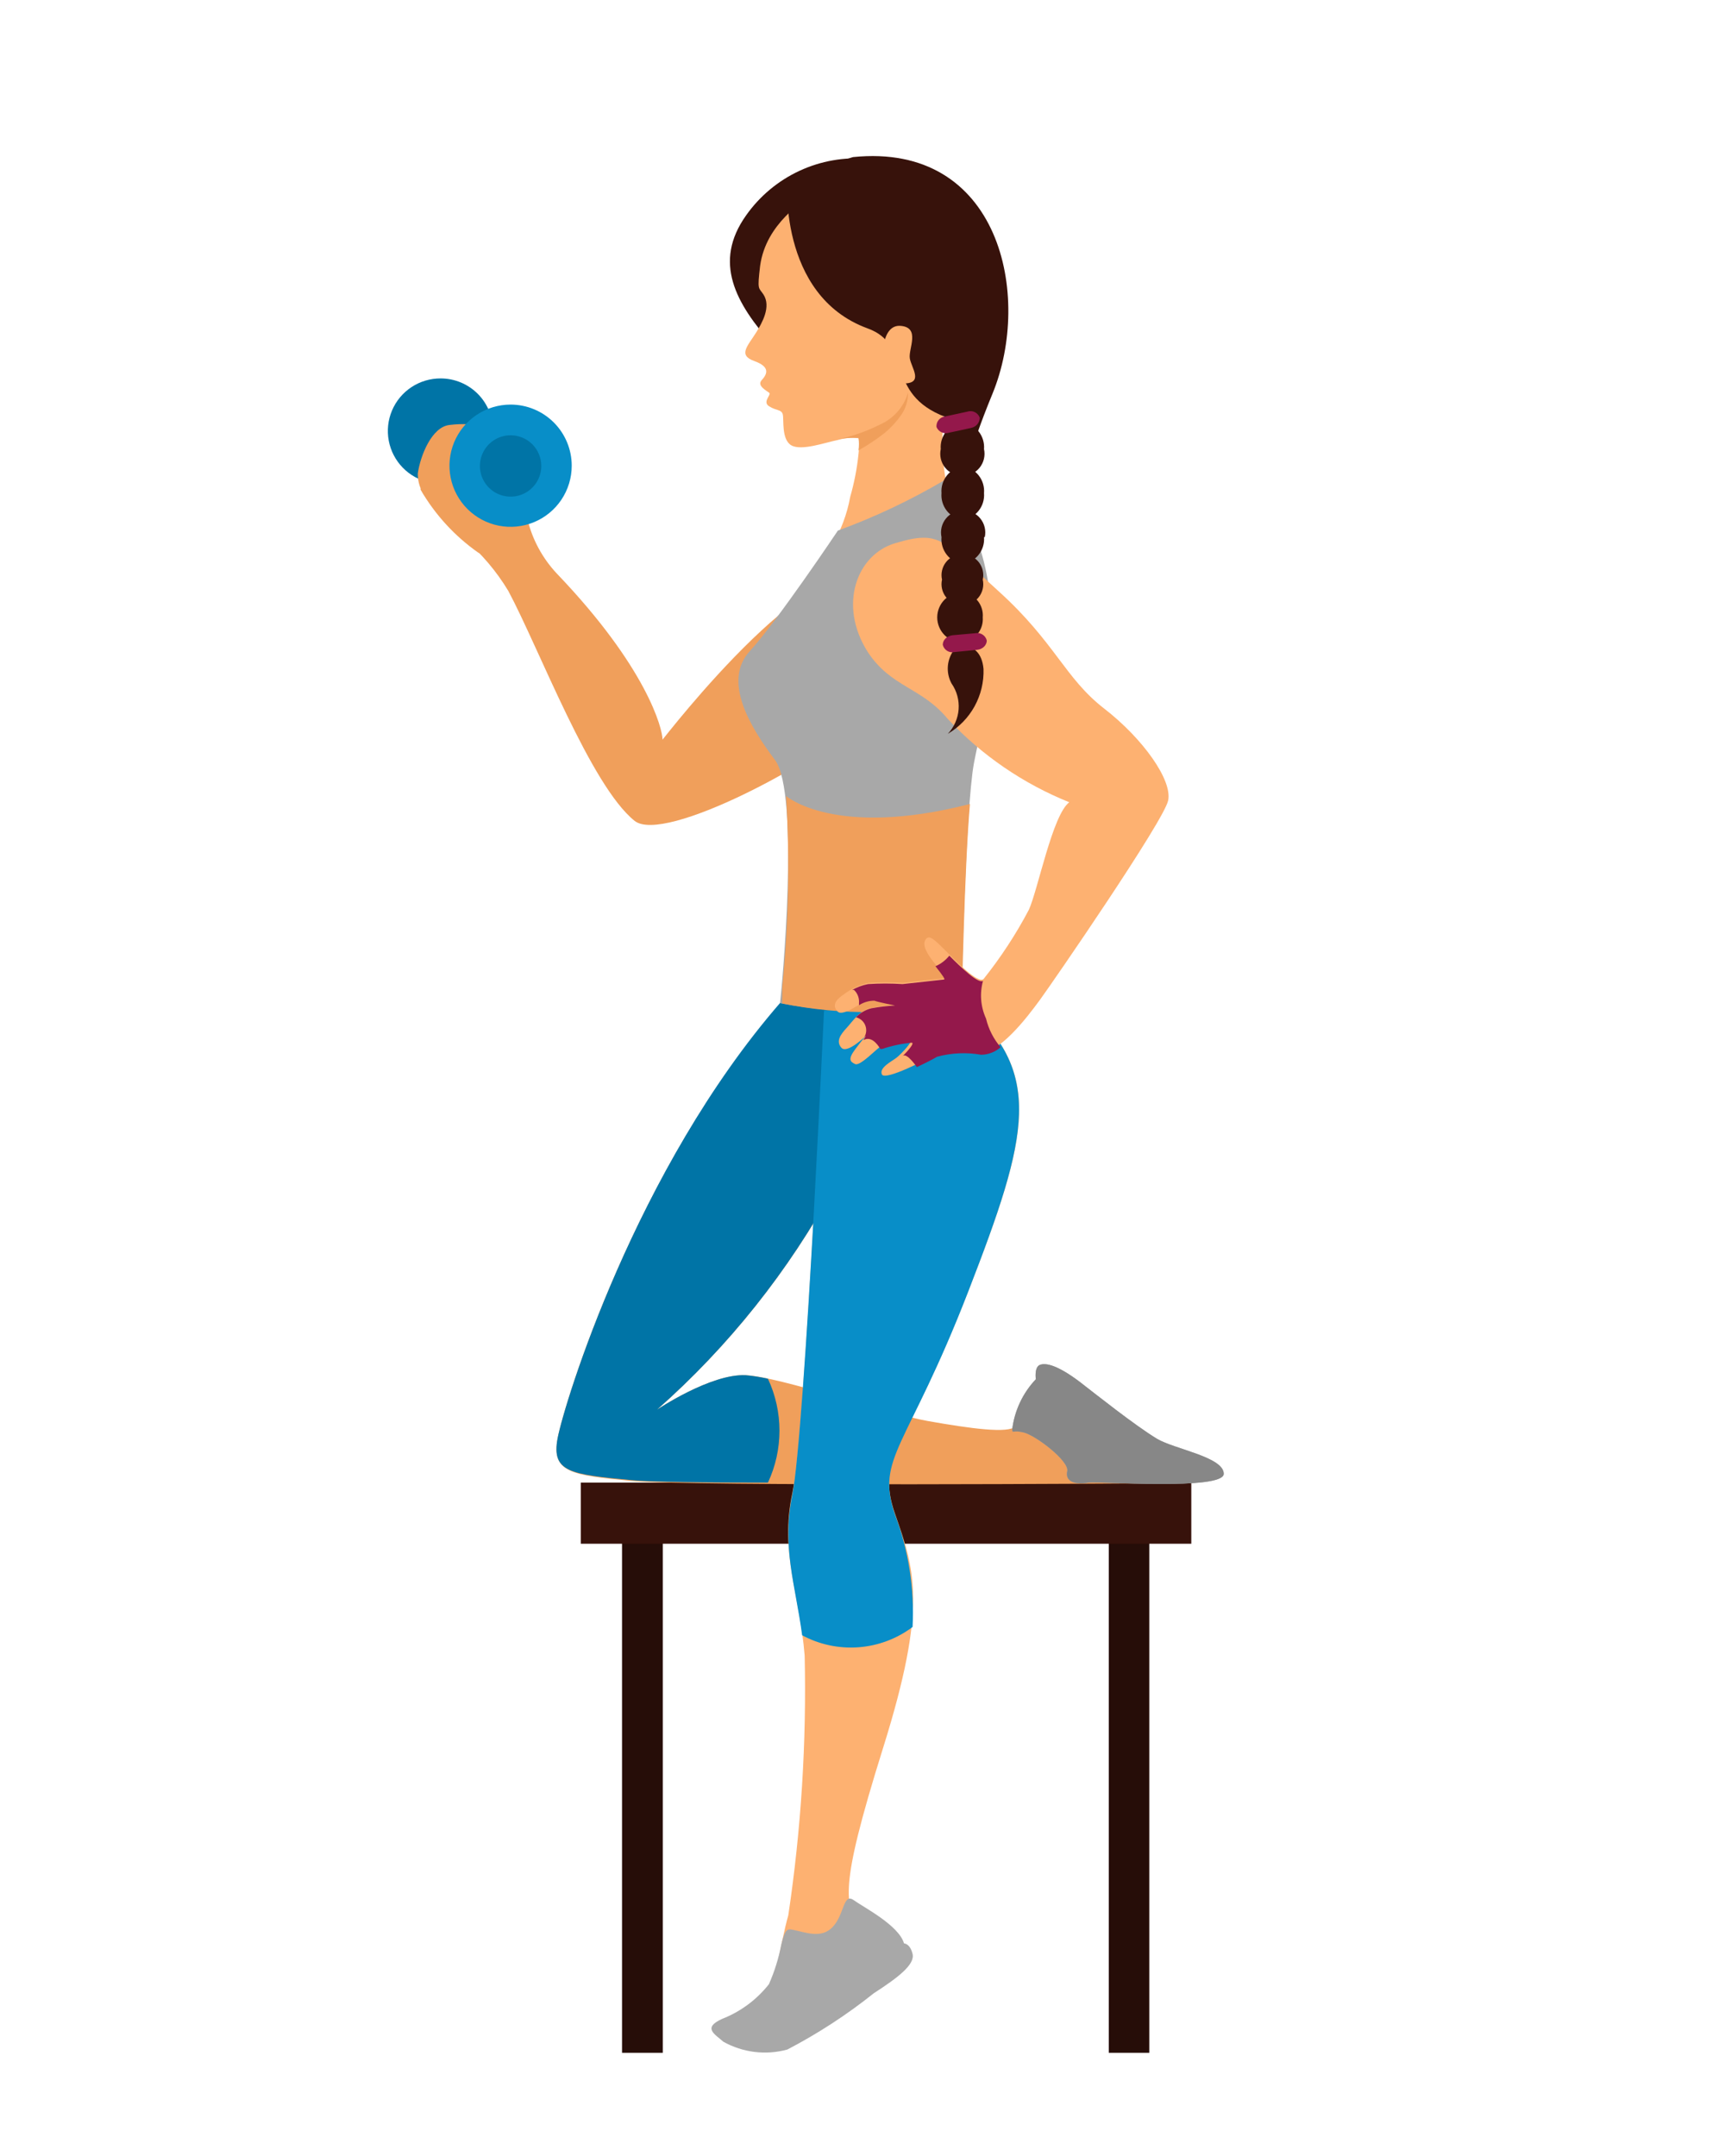 <svg width="200" height="250" viewBox="0 0 200 250" fill="none" xmlns="http://www.w3.org/2000/svg">
<path d="M133.251 177.868H128.555V238.036H133.251V177.868Z" fill="#260D08"/>
<path d="M76.845 177.868H72.12V238.036H76.845V177.868Z" fill="#260D08"/>
<path d="M138.122 171.918H67.337V179.005H138.122V171.918Z" fill="#37120B"/>
<path d="M96.765 137.59C91.467 147.351 84.498 156.107 76.174 163.46C76.174 163.46 82.415 159.26 86.469 159.464C90.523 159.668 102.627 163.897 107.556 164.772C112.485 165.647 116.947 166.26 117.735 165.385C118.522 164.51 123.976 160.339 123.976 160.339L133.047 172.005C133.047 172.005 80.141 172.384 73.17 171.714C66.199 171.043 63.895 170.751 64.654 166.756C65.412 162.76 73.666 135.607 90.494 116.387C90.494 116.387 99.244 112.916 100.352 117.32C101.461 121.724 96.765 137.59 96.765 137.59Z" fill="#F09F5B"/>
<path d="M111.523 116.124C121.147 124.261 119.339 131.524 112.252 149.752C105.165 167.981 101.49 168.972 103.765 175.505C106.04 182.038 107.556 186.18 102.394 202.658C96.969 219.983 98.369 219.837 99.244 224.153C100.119 228.47 101.869 229.986 97.319 232.29C94.794 233.676 91.882 234.189 89.036 233.749C89.036 233.749 90.553 224.999 91.398 222.083C92.886 212.122 93.52 202.052 93.294 191.984C92.711 184.692 90.378 180.055 91.865 173.114C93.353 166.172 95.54 117.174 95.54 117.174L111.523 116.124Z" fill="#FDB171"/>
<path d="M89.036 159.873C88.191 159.678 87.333 159.541 86.469 159.464C82.415 159.26 76.174 163.46 76.174 163.46C84.498 156.108 91.467 147.351 96.765 137.59C96.765 137.59 101.286 121.753 100.352 117.174C99.419 112.595 90.494 116.241 90.494 116.241C73.666 135.607 65.412 162.789 64.654 166.756C63.895 170.722 66.17 170.955 73.17 171.626C75.532 171.86 81.92 171.918 89.036 171.918C89.917 170.032 90.373 167.976 90.373 165.895C90.373 163.814 89.917 161.758 89.036 159.873V159.873Z" fill="#0074A6"/>
<path d="M111.523 116.124L95.54 117.174C95.54 117.174 95.015 128.374 94.344 140.827C93.586 154.506 92.594 169.672 91.865 173.318C90.611 179.413 92.215 183.73 93.002 189.621C95.006 190.699 97.276 191.18 99.545 191.01C101.813 190.839 103.986 190.024 105.806 188.659C106.042 184.218 105.346 179.778 103.765 175.622C101.49 169.001 105.194 168.01 112.252 149.781C119.31 131.553 121.147 124.261 111.523 116.124Z" fill="#088EC8"/>
<path d="M57.158 50.094C57.135 51.295 56.757 52.463 56.072 53.451C55.388 54.438 54.426 55.201 53.309 55.644C52.191 56.087 50.968 56.189 49.793 55.939C48.617 55.688 47.542 55.096 46.703 54.236C45.863 53.376 45.296 52.287 45.074 51.106C44.851 49.925 44.982 48.704 45.452 47.598C45.92 46.491 46.706 45.548 47.71 44.887C48.713 44.226 49.89 43.876 51.092 43.881C51.901 43.881 52.702 44.043 53.447 44.357C54.193 44.671 54.868 45.131 55.434 45.709C55.999 46.288 56.443 46.974 56.739 47.727C57.035 48.48 57.178 49.285 57.158 50.094V50.094Z" fill="#0074A6"/>
<path d="M49.313 57.589C48.733 56.816 48.425 55.872 48.438 54.906C48.729 52.864 50.042 49.51 52.113 49.277C55.525 48.869 56.254 49.831 56.254 49.831L56.896 61.497L49.313 57.589Z" fill="#F09F5B"/>
<path d="M102.073 67.972C104.64 71.064 104.698 78.763 99.827 83.517C94.957 88.271 76.991 97.896 73.578 95.184C68.474 91.1 62.495 75.176 58.937 68.526C57.554 66.223 55.8 64.163 53.746 62.431C52.346 60.972 49.837 58.377 55.583 58.96C59.025 59.31 60.454 57.414 61.154 60.214C61.727 62.574 62.903 64.745 64.566 66.514C75.007 77.422 76.816 84.509 76.816 85.763C76.874 85.763 96.007 60.71 102.073 67.972Z" fill="#F09F5B"/>
<path d="M61.212 60.506C61.019 59.07 60.554 57.684 59.842 56.422C58.879 55.023 58.85 53.506 58.441 53.506C58.033 53.506 57.887 55.402 58.062 56.422C58.237 57.443 58.354 58.056 57.917 57.56C56.396 55.797 54.628 54.264 52.667 53.01C52.171 52.806 51.938 53.302 51.588 53.302C51.238 53.302 50.771 52.864 50.275 53.302C49.779 53.739 50.275 53.973 49.896 54.614C49.517 55.256 49.896 55.722 49.896 56.218C49.896 56.714 48.729 56.218 48.759 56.773C50.434 59.672 52.724 62.171 55.467 64.093C57.246 64.676 61.212 60.506 61.212 60.506Z" fill="#F09F5B"/>
<path d="M100.644 18.42C97.918 18.177 95.175 18.655 92.693 19.807C90.21 20.959 88.074 22.744 86.499 24.982C78.799 35.831 96.969 43.969 103.152 55.926C107.089 63.48 102.073 65.26 99.536 66.543C96.998 67.826 105.864 65.201 107.673 58.697C108.644 54.258 108.237 49.628 106.506 45.427L99.681 26.236C99.506 25.74 100.644 18.42 100.644 18.42Z" fill="#37120B"/>
<path d="M93.965 22.416C93.265 23.436 88.832 25.799 88.132 30.815C87.782 33.732 87.957 33.294 88.511 34.14C89.444 35.569 88.336 37.465 87.694 38.515C86.703 40.119 85.507 41.169 87.461 41.869C89.415 42.569 88.89 43.444 88.307 44.086C87.724 44.727 88.89 45.31 89.182 45.544C89.474 45.777 88.336 46.594 89.182 47.119C90.028 47.644 90.611 47.469 90.757 48.052C90.903 48.635 90.582 50.969 91.748 51.639C92.915 52.31 95.657 51.319 97.115 51.027C97.868 50.798 98.659 50.725 99.44 50.81C100.222 50.895 100.979 51.138 101.665 51.523C106.798 54.993 98.165 64.91 98.165 64.91C98.998 65.654 100.001 66.183 101.085 66.451C102.17 66.719 103.304 66.718 104.388 66.447C105.472 66.177 106.473 65.646 107.305 64.9C108.137 64.154 108.774 63.216 109.16 62.168C109.602 61.501 109.907 60.753 110.057 59.967C110.208 59.18 110.2 58.372 110.035 57.589C108.169 49.773 110.035 42.54 111.756 42.365C114.993 42.015 98.952 29.474 98.952 29.474L93.965 22.416Z" fill="#FDB171"/>
<path d="M99.536 52.66C99.536 52.194 100.323 48.956 97.086 48.81C95.89 48.81 96.036 47.702 96.357 46.856L93.265 44.902L101.869 44.581L107.935 58.406L96.444 63.276C97.491 61.535 98.212 59.618 98.573 57.618C99.039 55.997 99.361 54.338 99.536 52.66V52.66Z" fill="#FDB171"/>
<path d="M109.481 55.693C105.554 58.007 101.425 59.96 97.144 61.526C97.144 61.526 90.115 72.026 86.936 75.497C83.757 78.967 86.936 84.246 89.853 88.125C92.769 92.004 90.64 114.783 90.436 116.328C97.391 117.66 104.544 117.571 111.464 116.066C111.464 116.066 111.931 93.813 112.923 88.475C113.914 83.138 118.61 67.155 109.481 55.693Z" fill="#A8A8A8"/>
<path d="M111.523 116.124C111.523 116.124 111.814 100.696 112.456 93.229C96.765 97.254 91.136 92.296 91.136 92.296C91.577 99.694 91.43 107.116 90.698 114.491C90.713 114.568 90.713 114.647 90.698 114.724C90.698 114.958 90.698 115.133 90.698 115.308C90.698 115.483 90.698 115.541 90.698 115.658C90.686 115.754 90.686 115.852 90.698 115.949C90.698 116.124 90.698 116.299 90.698 116.358C97.577 117.768 104.678 117.689 111.523 116.124V116.124Z" fill="#F09F5B"/>
<path d="M91.282 20.578C91.282 20.578 90.086 34.228 100.585 38.077C105.864 39.973 102.481 45.631 109.598 48.344C116.131 50.852 109.014 60.389 115.081 45.631C119.718 34.315 115.956 16.466 98.894 18.216L91.282 20.578Z" fill="#37120B"/>
<path d="M66.287 54.002C66.287 55.403 65.871 56.774 65.093 57.939C64.314 59.105 63.207 60.013 61.912 60.549C60.617 61.086 59.192 61.226 57.817 60.953C56.442 60.679 55.18 60.004 54.188 59.013C53.197 58.022 52.522 56.759 52.249 55.384C51.975 54.01 52.116 52.584 52.652 51.289C53.188 49.995 54.097 48.888 55.262 48.109C56.428 47.33 57.798 46.914 59.2 46.914C61.08 46.914 62.882 47.661 64.211 48.99C65.54 50.319 66.287 52.122 66.287 54.002V54.002Z" fill="#088EC8"/>
<path d="M62.758 54.002C62.764 54.707 62.56 55.398 62.173 55.986C61.785 56.575 61.231 57.036 60.582 57.31C59.932 57.584 59.216 57.658 58.524 57.524C57.831 57.39 57.195 57.054 56.694 56.557C56.194 56.061 55.852 55.427 55.712 54.736C55.573 54.045 55.641 53.328 55.91 52.676C56.178 52.024 56.634 51.467 57.22 51.075C57.806 50.682 58.495 50.473 59.2 50.473C60.139 50.473 61.039 50.844 61.706 51.505C62.372 52.166 62.75 53.063 62.758 54.002V54.002Z" fill="#0074A6"/>
<path d="M91.807 223.745C93.469 224.066 95.219 224.853 96.561 223.424C97.903 221.995 97.757 219.458 98.982 220.333C100.207 221.208 104.202 223.249 104.815 225.349C104.815 225.349 105.515 225.349 105.806 226.574C106.098 227.799 104.115 229.316 101.315 231.124C98.19 233.621 94.83 235.809 91.282 237.657C88.79 238.338 86.129 238.013 83.874 236.753C82.853 235.849 81.424 235.149 83.728 234.099C85.863 233.264 87.735 231.875 89.153 230.074C89.799 228.606 90.278 227.07 90.582 225.495C90.932 224.095 91.136 223.599 91.807 223.745Z" fill="#A8A8A8"/>
<path d="M123.743 170.576C123.947 169.38 120.097 166.464 118.727 166.114C117.356 165.764 117.443 166.289 117.356 165.764C117.62 163.576 118.581 161.53 120.097 159.931C120.097 159.931 119.893 158.531 120.564 158.268C121.235 158.006 122.576 158.268 125.172 160.222C127.097 161.71 131.559 165.268 134.155 166.843C136.168 168.039 141.884 168.943 141.884 170.897C141.884 172.851 127.301 171.743 126.193 171.918C124.151 172.239 123.51 171.509 123.743 170.576Z" fill="#A8A8A8"/>
<path d="M109.889 83.371C113.822 87.581 118.631 90.876 123.976 93.025C122.022 94.483 120.331 103.233 119.281 105.508C117.787 108.341 116.029 111.026 114.031 113.528C113.36 114.083 110.823 111.429 109.569 110.174C108.314 108.92 107.702 108.308 107.294 108.979C106.885 109.649 107.556 110.729 108.519 111.895C109.481 113.062 109.685 113.412 109.481 113.441L104.698 113.966C103.367 113.878 102.033 113.878 100.702 113.966C99.642 114.206 98.647 114.674 97.786 115.337C96.357 116.299 96.794 116.941 97.115 117.291C97.436 117.641 98.311 117.291 99.156 116.766C100.002 116.241 100.965 115.833 101.402 115.978C101.84 116.124 103.794 116.532 103.794 116.532C102.884 116.583 101.978 116.69 101.081 116.853C99.681 117.116 98.865 118.428 98.165 119.187C97.465 119.945 96.882 120.732 97.552 121.491C98.223 122.249 100.411 120.091 100.411 120.091C100.411 120.091 100.031 120.499 99.156 121.666C98.281 122.832 98.573 123.124 99.156 123.386C99.74 123.649 101.694 121.549 102.073 121.374C103.187 120.995 104.342 120.75 105.515 120.645C105.952 120.645 104.523 122.191 103.969 122.628C103.415 123.066 101.898 123.795 102.248 124.582C102.598 125.37 107.556 122.803 108.431 122.278C110.104 121.82 111.857 121.74 113.564 122.045C115.81 122.22 118.989 118.107 120.564 115.949C122.139 113.791 134.943 95.183 135.438 92.821C135.934 90.459 132.522 85.646 128.001 82.146C123.481 78.647 122.314 74.476 115.81 68.584C109.306 62.693 109.16 61.38 103.794 62.985C99.332 64.297 97.144 70.159 100.615 75.613C103.327 79.726 106.827 79.667 109.889 83.371Z" fill="#FDB171"/>
<path d="M99.244 117.962C99.731 117.443 100.36 117.078 101.052 116.912C101.949 116.749 102.855 116.641 103.765 116.591C103.765 116.591 101.84 116.212 101.373 116.037C100.741 116.035 100.123 116.217 99.594 116.562V116.299C99.617 116.019 99.577 115.737 99.476 115.474C99.375 115.212 99.216 114.975 99.011 114.783H98.806C99.379 114.463 100 114.237 100.644 114.112C101.974 114.024 103.309 114.024 104.639 114.112L109.423 113.587C109.627 113.587 109.423 113.266 108.46 112.041C109.087 111.77 109.638 111.35 110.064 110.816C111.406 112.158 113.418 114.112 113.972 113.733C113.571 115.187 113.695 116.736 114.322 118.108C114.616 119.334 115.196 120.473 116.014 121.432C115.393 121.981 114.597 122.291 113.768 122.307C112.061 122.003 110.308 122.082 108.635 122.541C108.314 122.745 107.352 123.241 106.302 123.736C106.302 123.736 105.135 122.016 104.669 122.453C105.281 121.841 106.039 120.966 105.719 120.907C104.547 121.013 103.391 121.258 102.277 121.637H102.073C101.665 120.966 100.965 120.12 100.09 120.616L100.41 120.091L100.206 120.266C100.332 120.058 100.408 119.823 100.426 119.58C100.444 119.337 100.404 119.094 100.31 118.869C100.217 118.645 100.071 118.445 99.886 118.288C99.701 118.13 99.481 118.018 99.244 117.962V117.962Z" fill="#94184B"/>
<path d="M123.743 170.576C123.947 169.38 120.097 166.464 118.727 166.114C117.356 165.764 117.443 166.289 117.356 165.764C117.62 163.576 118.581 161.53 120.097 159.931C120.097 159.931 119.893 158.531 120.564 158.268C121.235 158.006 122.576 158.268 125.172 160.222C127.097 161.71 131.559 165.268 134.155 166.843C136.168 168.039 141.884 168.943 141.884 170.897C141.884 172.851 127.301 171.743 126.193 171.918C124.151 172.239 123.51 171.509 123.743 170.576Z" fill="#878787"/>
<path d="M114.089 52.077C114.17 52.451 114.167 52.839 114.078 53.212C113.99 53.585 113.819 53.934 113.579 54.232C113.338 54.53 113.034 54.771 112.688 54.936C112.343 55.102 111.964 55.188 111.581 55.188C111.198 55.188 110.819 55.102 110.474 54.936C110.128 54.771 109.824 54.53 109.583 54.232C109.342 53.934 109.172 53.585 109.083 53.212C108.995 52.839 108.991 52.451 109.073 52.077C109.014 51.335 109.24 50.598 109.707 50.018C110.173 49.438 110.844 49.058 111.581 48.956C112.318 49.058 112.989 49.438 113.455 50.018C113.921 50.598 114.148 51.335 114.089 52.077Z" fill="#37120B"/>
<path d="M114.089 57.181C114.148 57.923 113.922 58.659 113.455 59.24C112.989 59.82 112.318 60.2 111.581 60.302C110.86 60.18 110.21 59.791 109.762 59.213C109.314 58.635 109.099 57.91 109.16 57.181C109.101 56.439 109.328 55.702 109.794 55.122C110.261 54.542 110.931 54.162 111.668 54.06C112.39 54.182 113.039 54.57 113.487 55.148C113.936 55.727 114.151 56.452 114.089 57.181V57.181Z" fill="#37120B"/>
<path d="M114.089 62.285C114.148 63.027 113.922 63.763 113.455 64.343C112.989 64.924 112.318 65.304 111.581 65.405C110.86 65.284 110.21 64.895 109.762 64.317C109.314 63.739 109.099 63.014 109.16 62.285C109.079 61.91 109.083 61.522 109.171 61.149C109.259 60.776 109.43 60.428 109.671 60.13C109.911 59.831 110.215 59.591 110.561 59.425C110.907 59.26 111.285 59.174 111.668 59.174C112.052 59.174 112.43 59.26 112.776 59.425C113.122 59.591 113.426 59.831 113.666 60.13C113.907 60.428 114.078 60.776 114.166 61.149C114.254 61.522 114.258 61.91 114.177 62.285H114.089Z" fill="#37120B"/>
<path d="M113.943 67.214C114.023 67.568 114.021 67.935 113.939 68.288C113.857 68.642 113.697 68.972 113.47 69.255C113.243 69.539 112.956 69.767 112.629 69.924C112.302 70.081 111.944 70.163 111.581 70.163C111.218 70.163 110.86 70.081 110.533 69.924C110.206 69.767 109.919 69.539 109.692 69.255C109.465 68.972 109.305 68.642 109.223 68.288C109.141 67.935 109.139 67.568 109.219 67.214C109.139 66.86 109.141 66.493 109.223 66.139C109.305 65.786 109.465 65.455 109.692 65.172C109.919 64.889 110.206 64.66 110.533 64.504C110.86 64.346 111.218 64.265 111.581 64.265C111.944 64.265 112.302 64.346 112.629 64.504C112.956 64.66 113.243 64.889 113.47 65.172C113.697 65.455 113.857 65.786 113.939 66.139C114.021 66.493 114.023 66.86 113.943 67.214V67.214Z" fill="#37120B"/>
<path d="M113.943 71.588C113.994 72.284 113.778 72.973 113.34 73.514C112.901 74.056 112.272 74.41 111.581 74.505C110.808 74.505 110.066 74.198 109.519 73.651C108.972 73.104 108.664 72.362 108.664 71.588C108.664 70.815 108.972 70.073 109.519 69.526C110.066 68.979 110.808 68.672 111.581 68.672C112.275 68.76 112.908 69.112 113.348 69.656C113.788 70.199 114.002 70.892 113.943 71.588Z" fill="#37120B"/>
<path d="M113.593 48.431C113.593 48.956 113.243 49.481 112.573 49.627L110.006 50.181C109.727 50.269 109.425 50.248 109.161 50.124C108.896 50 108.688 49.781 108.577 49.51C108.553 49.213 108.646 48.918 108.837 48.689C109.028 48.46 109.301 48.315 109.598 48.285L112.164 47.731C112.447 47.638 112.754 47.659 113.022 47.79C113.289 47.92 113.494 48.151 113.593 48.431V48.431Z" fill="#94184B"/>
<path d="M110.706 75.234C110.249 75.791 109.969 76.472 109.901 77.189C109.834 77.906 109.982 78.627 110.327 79.259C110.935 80.134 111.223 81.191 111.144 82.254C111.064 83.316 110.621 84.318 109.889 85.092C111.193 84.327 112.266 83.224 112.995 81.899C113.723 80.575 114.081 79.079 114.031 77.568C113.681 73.689 109.889 75.147 110.706 75.234Z" fill="#37120B"/>
<path d="M114.41 74.272C114.41 74.797 113.943 75.293 113.273 75.351L110.648 75.613C110.358 75.675 110.056 75.621 109.805 75.463C109.555 75.305 109.376 75.055 109.306 74.768V74.768C109.306 74.213 109.773 73.747 110.444 73.659L113.068 73.426C113.358 73.365 113.66 73.419 113.911 73.576C114.162 73.734 114.341 73.984 114.41 74.272V74.272Z" fill="#94184B"/>
<path d="M101.869 44.26C101.999 44.024 102.067 43.758 102.067 43.488C102.067 43.217 101.999 42.952 101.869 42.715L102.073 42.394C102.202 42.202 102.282 41.982 102.306 41.752C102.306 41.752 102.131 37.581 104.435 37.786C106.74 37.99 105.31 40.44 105.485 41.548C105.66 42.656 107.148 44.465 104.756 44.465C104.719 44.638 104.719 44.817 104.756 44.99L102.452 45.485C102.313 45.053 102.117 44.641 101.869 44.26V44.26Z" fill="#FDB171"/>
<path d="M101.986 49.248C100.453 50.022 98.825 50.591 97.144 50.939V50.939C97.932 50.788 98.734 50.729 99.536 50.764C99.607 51.248 99.607 51.739 99.536 52.223C100.609 51.624 101.633 50.941 102.598 50.181C103.318 49.577 103.956 48.881 104.494 48.11C105.019 47.348 105.294 46.441 105.281 45.515C105.041 46.342 104.622 47.105 104.052 47.751C103.482 48.396 102.776 48.907 101.986 49.248Z" fill="#F09F5B"/>
</svg>
